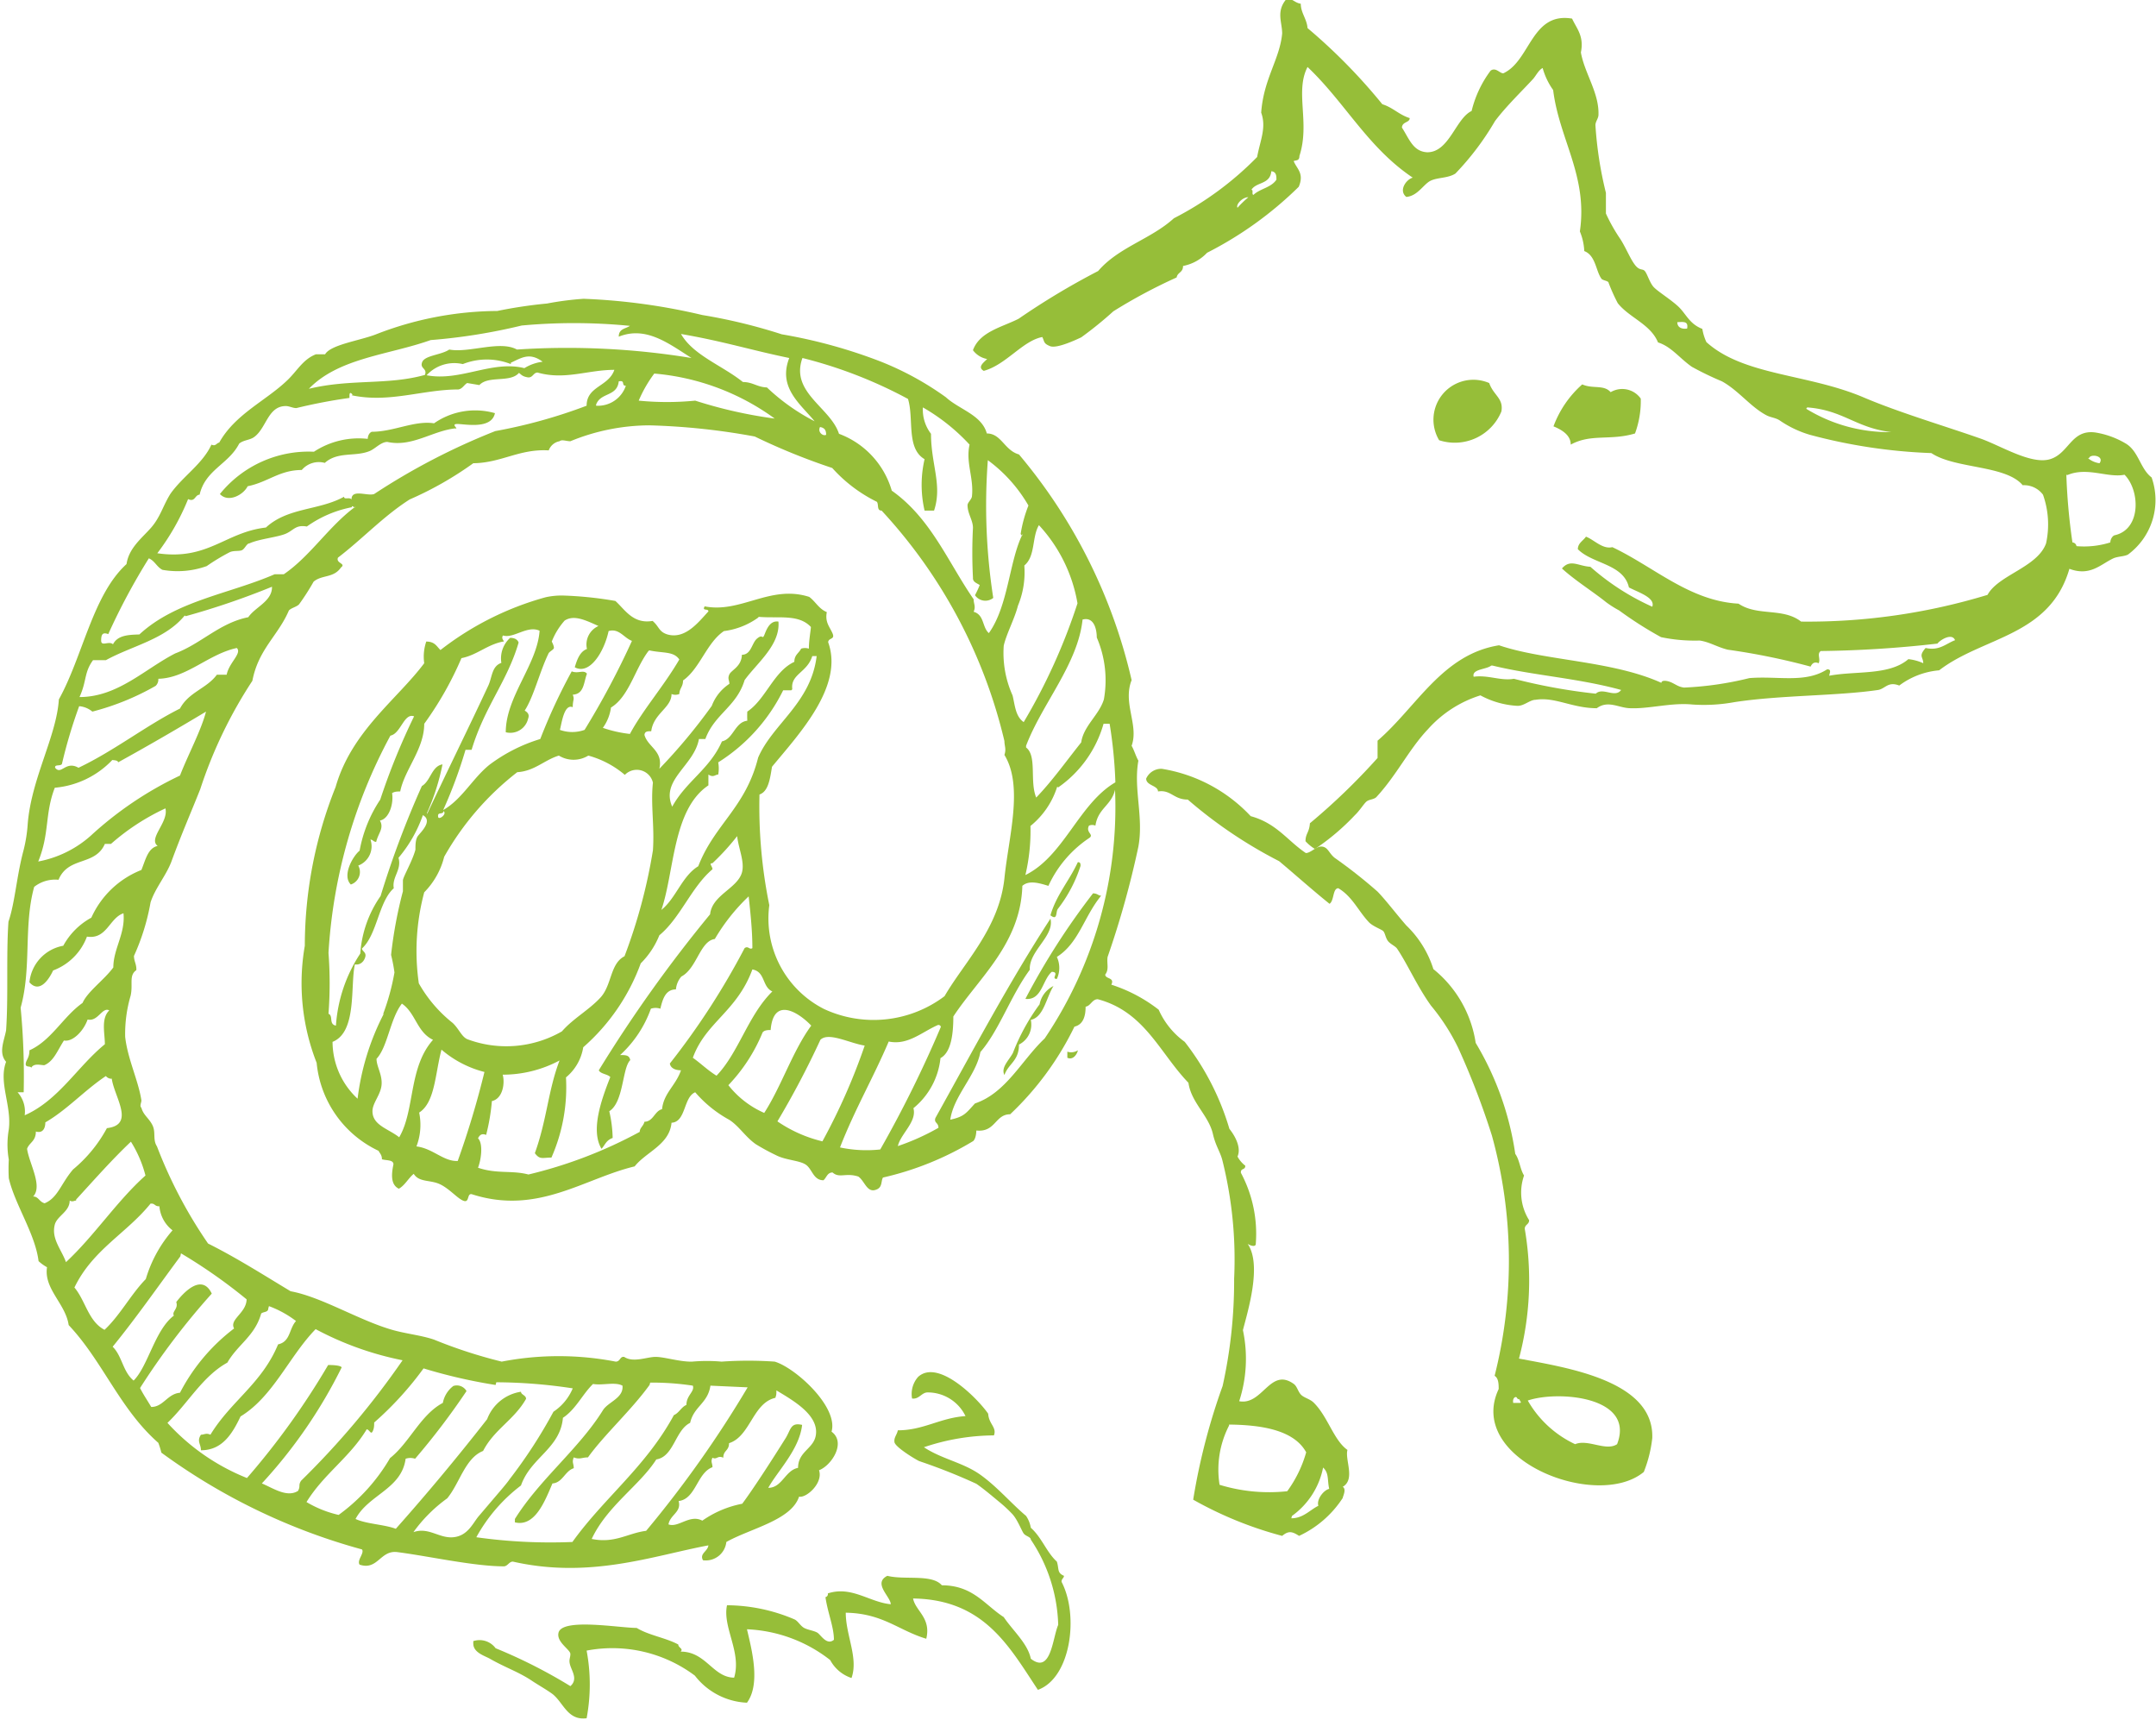 <svg id="шапка" xmlns="http://www.w3.org/2000/svg" viewBox="0 0 63.73 50.84"><defs><style>.cls-1{fill:#96be39;fill-rule:evenodd;}</style></defs><title>icon-contacts</title><path class="cls-1" d="M693.52,262.38a6.56,6.56,0,0,0-2.07.35c.53.35,1.15.45,1.65.8s.93.86,1.37,1.23a.88.88,0,0,1,.14.35c.32.28.47.73.77,1,.07.22,0,.33.21.42,0,.07-.08.09-.07.18.52,1,.27,2.84-.7,3.19-.85-1.28-1.59-2.67-3.69-2.7.07.37.54.57.39,1.19-.83-.25-1.28-.75-2.38-.77,0,.67.38,1.34.17,1.93a1.11,1.11,0,0,1-.63-.53,4.27,4.27,0,0,0-2.46-.91c.14.6.41,1.61,0,2.17a2.06,2.06,0,0,1-1.54-.8,4.07,4.07,0,0,0-3.2-.74,5.4,5.4,0,0,1,0,2c-.56.07-.68-.45-1-.71-.16-.12-.39-.25-.59-.38-.41-.28-.8-.4-1.27-.67-.16-.09-.49-.18-.49-.45,0,0,0,0,0-.07a.59.59,0,0,1,.66.21,15.25,15.25,0,0,1,2.21,1.12c.22-.19.06-.42,0-.6s0-.22,0-.35-.42-.35-.35-.63c.11-.44,1.8-.14,2.31-.14.36.22.86.29,1.23.49,0,.1.16.12.07.21.75,0,.95.76,1.58.77.23-.75-.35-1.49-.21-2.14a5.12,5.12,0,0,1,2,.42c.1.05.17.19.28.25s.29.08.39.14.28.39.49.21c0-.38-.18-.78-.25-1.26a.09.09,0,0,0,.07-.11c.7-.23,1.23.26,1.86.32,0-.22-.54-.62-.1-.84.5.13,1.32-.06,1.61.28.92,0,1.27.58,1.83.94.26.39.71.78.8,1.23.6.47.64-.61.81-1a4.74,4.74,0,0,0-.81-2.52c0-.08-.15-.1-.21-.18s-.19-.43-.35-.59a4,4,0,0,0-.38-.35c-.23-.19-.44-.37-.67-.53a17,17,0,0,0-1.69-.67c-.16-.08-.71-.42-.73-.56s.07-.21.1-.35c.76,0,1.25-.37,2-.42a1.24,1.24,0,0,0-1.12-.7c-.18,0-.25.21-.46.18a.76.76,0,0,1,.18-.64c.61-.55,1.8.69,2.07,1.09C693.37,262.05,693.61,262.14,693.52,262.38Z" transform="translate(-664.14 -219.96)"/><path class="cls-1" d="M712.47,232.77c-.73.22-1.3,0-1.9.33,0-.27-.24-.43-.51-.54a3.08,3.08,0,0,1,.85-1.24c.31.14.64,0,.84.23a.67.67,0,0,1,.89.19A2.77,2.77,0,0,1,712.47,232.77Z" transform="translate(-664.14 -219.96)"/><path class="cls-1" d="M708.16,231.28c.13.37.43.45.36.84a1.49,1.49,0,0,1-1.84.85A1.18,1.18,0,0,1,708.16,231.28Z" transform="translate(-664.14 -219.96)"/><path class="cls-1" d="M678.77,232.17c-.1.49-.89.32-1.11.32s.07.16-.07.13c-.68.08-1.28.56-2,.4-.2,0-.37.22-.55.28-.42.16-.92,0-1.3.34a.66.66,0,0,0-.68.21c-.66,0-1,.36-1.6.48-.12.25-.57.5-.82.23a3.37,3.37,0,0,1,2.78-1.25,2.41,2.41,0,0,1,1.59-.38s0-.16.12-.21c.65,0,1.26-.34,1.84-.25A2.13,2.13,0,0,1,678.77,232.17Z" transform="translate(-664.14 -219.96)"/><path class="cls-1" d="M702.74,245.17c.15,0,.32-.22.49-.19s.19.19.36.33a14.7,14.7,0,0,1,1.27,1c.26.27.56.67.85,1a3.06,3.06,0,0,1,.8,1.29,3.46,3.46,0,0,1,1.25,2.18,8.84,8.84,0,0,1,1.17,3.28c.13.18.14.45.26.64a1.53,1.53,0,0,0,.15,1.32c0,.13-.12.12-.13.25a9,9,0,0,1-.17,3.84c1.42.27,4,.65,3.94,2.35a3.83,3.83,0,0,1-.25,1c-1.38,1.15-5.27-.37-4.29-2.45,0-.13,0-.32-.12-.39a13.89,13.89,0,0,0-.08-7.1,23,23,0,0,0-1-2.6,6.12,6.12,0,0,0-.8-1.24c-.41-.57-.69-1.22-1-1.68-.05-.08-.21-.14-.28-.24s-.08-.24-.14-.29-.31-.14-.42-.26c-.31-.33-.49-.76-.9-1-.17,0-.12.37-.26.46-.51-.41-1-.85-1.49-1.26a13.57,13.57,0,0,1-2.7-1.82c-.42,0-.5-.3-.88-.24,0-.18-.35-.17-.35-.38a.49.49,0,0,1,.46-.29,4.6,4.6,0,0,1,2.63,1.4C701.88,244.29,702.2,244.81,702.74,245.17Zm6.56,16.18a3.15,3.15,0,0,0,1.4,1.29c.38-.16.91.22,1.24,0C712.49,261.22,710.17,261.05,709.3,261.35Zm-.43.07c.08,0,.11,0,.19,0s0-.06,0-.09-.05,0-.08-.06S708.84,261.27,708.87,261.42Z" transform="translate(-664.14 -219.96)"/><path class="cls-1" d="M696,245.44c.08,0,.08.05.08.11a4.12,4.12,0,0,1-.67,1.27c-.07.09,0,.36-.22.19C695.37,246.4,695.74,246,696,245.44Z" transform="translate(-664.14 -219.96)"/><path class="cls-1" d="M696.69,246.43c-.51.62-.66,1.4-1.31,1.81a.77.77,0,0,1,0,.65c-.19,0,.1-.2-.15-.21-.28.24-.29.85-.78.8a21,21,0,0,1,2-3.12C696.6,246.37,696.6,246.43,696.69,246.43Z" transform="translate(-664.14 -219.96)"/><path class="cls-1" d="M696.81,248.76c0,.14.29.08.18.3a4.53,4.53,0,0,1,1.4.74,2.35,2.35,0,0,0,.77.95,7.74,7.74,0,0,1,1.32,2.57c.16.2.36.55.24.82a.85.85,0,0,0,.23.27c0,.14-.14.06-.13.21a3.82,3.82,0,0,1,.44,2.1c0,.09-.13.07-.24,0,.43.62,0,2-.14,2.55a4.06,4.06,0,0,1-.11,2.1c.69.13.91-1,1.6-.52.11.07.13.22.22.32s.27.13.38.24c.42.41.59,1.11,1,1.4-.08.29.24.87-.14,1.09.12.07,0,.29,0,.33a3.09,3.09,0,0,1-1.29,1.12c-.2-.13-.31-.16-.5,0a11.15,11.15,0,0,1-2.63-1.07,18.61,18.61,0,0,1,.87-3.36,14.32,14.32,0,0,0,.34-3.17,12.06,12.06,0,0,0-.35-3.51c-.07-.26-.2-.42-.28-.78-.13-.54-.64-.92-.72-1.5-.85-.88-1.29-2.1-2.68-2.47-.17,0-.21.2-.36.22,0,.28-.07.53-.33.59a8.91,8.91,0,0,1-1.9,2.59c-.45,0-.43.54-1,.48,0,0,0,.22-.09.31a9,9,0,0,1-2.67,1.08c-.07.12,0,.31-.24.37s-.31-.28-.49-.4c-.37-.12-.56.06-.76-.12-.16,0-.18.16-.27.23-.3,0-.33-.33-.52-.46s-.59-.13-.88-.28a6.5,6.5,0,0,1-.59-.32c-.31-.21-.51-.55-.8-.73a3.61,3.61,0,0,1-1-.81c-.35.14-.27.88-.7.9-.06.65-.75.86-1.09,1.29-1.5.36-2.86,1.44-4.79.83-.18-.07-.08.25-.26.19s-.41-.35-.7-.49-.62-.05-.78-.31c-.16.13-.26.34-.44.44-.23-.11-.23-.39-.16-.72,0-.14-.21-.11-.34-.15,0-.13-.06-.17-.1-.25a3.21,3.21,0,0,1-1.83-2.6,6.43,6.43,0,0,1-.35-3.46,12.65,12.65,0,0,1,.91-4.69c.47-1.65,1.82-2.59,2.62-3.66a1.38,1.38,0,0,1,.06-.64c.26,0,.31.15.42.25a8.89,8.89,0,0,1,3.11-1.56,2.19,2.19,0,0,1,.52-.05,11,11,0,0,1,1.54.16c.28.25.52.69,1.1.59.2.17.18.32.44.4.53.15.92-.37,1.21-.68,0-.1-.2,0-.11-.15,1.07.21,1.94-.65,3.09-.28.19.14.28.35.52.45-.06.3.09.44.17.63s-.12.12-.13.26c.47,1.3-.86,2.71-1.66,3.68-.06.37-.11.73-.37.82a14.53,14.53,0,0,0,.29,3.27,3,3,0,0,0,1.62,3.07,3.48,3.48,0,0,0,3.56-.38c.58-1,1.61-2,1.77-3.48.12-1.21.57-2.72,0-3.65.06-.18,0-.26,0-.41a15.13,15.13,0,0,0-3.63-6.81c-.15,0-.08-.18-.14-.26a4.34,4.34,0,0,1-1.32-1,18.87,18.87,0,0,1-2.29-.93,19.9,19.9,0,0,0-3.12-.33A6.2,6.2,0,0,0,681,233c-.12,0-.25-.06-.32,0a.42.42,0,0,0-.32.27c-.87-.05-1.4.37-2.23.38a10.17,10.17,0,0,1-1.88,1.07c-.77.49-1.4,1.17-2.12,1.72-.07.17.25.17.09.29-.22.32-.56.21-.81.42a6.9,6.9,0,0,1-.43.67c-.08.08-.22.1-.3.18-.32.75-.9,1.14-1.08,2.08a13.41,13.41,0,0,0-1.54,3.2c-.29.73-.54,1.29-.86,2.16-.16.41-.48.78-.61,1.19a6.56,6.56,0,0,1-.49,1.58c0,.16.08.25.07.42-.23.16-.09.42-.17.76a4,4,0,0,0-.16,1.21c.07.65.39,1.29.48,1.88,0,.07-.06.16,0,.22.06.22.23.31.33.52s0,.42.13.62a13.65,13.65,0,0,0,1.51,2.87c.86.43,1.64.93,2.44,1.41.92.17,2,.85,3,1.14.42.12.86.16,1.24.29a14.34,14.34,0,0,0,2,.65,8.86,8.86,0,0,1,3.37,0c.14,0,.12-.16.25-.14.27.18.67,0,.93,0s.72.15,1.08.14a4.92,4.92,0,0,1,.87,0,11.28,11.28,0,0,1,1.57,0c.61.18,1.89,1.34,1.68,2.07.44.32,0,1-.37,1.14.13.38-.38.83-.59.78-.23.7-1.44.94-2.15,1.34a.61.61,0,0,1-.69.54c-.11-.2.14-.26.16-.44-1.61.3-3.49,1-5.78.48-.11,0-.15.13-.26.14-.89,0-2.22-.3-3.15-.42-.51-.07-.58.55-1.12.37-.09-.13.15-.34.07-.45a18.09,18.09,0,0,1-5.93-2.86,2.46,2.46,0,0,0-.09-.29c-1.14-1-1.64-2.41-2.65-3.48-.09-.63-.74-1.07-.64-1.71a1.24,1.24,0,0,1-.25-.18c-.1-.81-.7-1.67-.88-2.45a5,5,0,0,1,0-.55,2.57,2.57,0,0,1,0-.89c.09-.71-.31-1.39-.08-2-.23-.27-.06-.61,0-.93.07-1,0-2.22.07-3.21.19-.56.24-1.32.43-2.05a4.31,4.31,0,0,0,.14-.85c.11-1.34.85-2.58.92-3.67.71-1.28,1-3.09,2-4,.07-.48.46-.77.73-1.08s.35-.65.57-1c.36-.51.95-.88,1.21-1.45.13.06.15-.05.23-.06.47-.84,1.37-1.23,2-1.83.3-.28.47-.63.86-.78l.27,0c.16-.28,1-.4,1.48-.58a10,10,0,0,1,3.61-.7,13.67,13.67,0,0,1,1.47-.22,9.06,9.06,0,0,1,1.08-.14,18.15,18.15,0,0,1,3.51.48,16.22,16.22,0,0,1,2.35.57,15.16,15.16,0,0,1,2.91.8,8.89,8.89,0,0,1,1.94,1.06c.39.36,1.06.52,1.21,1.07.43,0,.52.5.95.62a15.85,15.85,0,0,1,3.33,6.67c-.27.68.22,1.33,0,1.94.08.14.12.3.2.44-.15.83.16,1.67,0,2.54a27,27,0,0,1-.91,3.26C696.85,248.43,696.93,248.61,696.81,248.76ZM686.1,231.25c.29,0,.42.15.71.16a6.06,6.06,0,0,0,1.41,1c-.43-.52-1.09-1-.75-1.87-1.16-.24-1.93-.49-3.2-.71C684.63,230.46,685.49,230.76,686.1,231.25Zm-6.54-1.67a17.09,17.09,0,0,1-2.69.43c-1.23.44-2.71.52-3.6,1.44,1.25-.3,2.31-.1,3.43-.41.08-.2-.16-.18-.08-.38s.57-.21.8-.37c.58.11,1.5-.28,2,0a22.71,22.71,0,0,1,5.16.25c-.69-.44-1.35-.95-2.15-.63,0-.24.2-.23.33-.32A16.9,16.9,0,0,0,679.56,229.58Zm9.38,3.2a2.55,2.55,0,0,1,1.56,1.68c1.16.82,1.66,2.11,2.42,3.21,0,.14.07.21,0,.37.32.09.25.46.45.63.58-.81.6-2.14,1-2.93,0,0,0,.1-.06,0a3.88,3.88,0,0,1,.23-.84,4.38,4.38,0,0,0-1.2-1.34,17.8,17.8,0,0,0,.16,4.07.37.37,0,0,1-.54-.08,2.75,2.75,0,0,0,.14-.3c-.09-.06-.21-.09-.2-.22a14.29,14.29,0,0,1,0-1.47c0-.23-.16-.42-.16-.67,0-.08.12-.17.13-.26.06-.55-.19-1-.07-1.53a5.81,5.81,0,0,0-1.38-1.1,1.17,1.17,0,0,0,.24.78c0,.91.34,1.52.09,2.27-.11,0-.15,0-.28,0a3.37,3.37,0,0,1,0-1.52c-.55-.32-.31-1.2-.49-1.78a13.42,13.42,0,0,0-3.12-1.21C687.49,231.56,688.69,232,688.94,232.78ZM683.48,231a3.82,3.82,0,0,0-.46.8,8.48,8.48,0,0,0,1.67,0,13.54,13.54,0,0,0,2.35.53A7.06,7.06,0,0,0,683.48,231Zm-4.24-.28a1.93,1.93,0,0,0-1.42,0,1.11,1.11,0,0,0-1.07.33c1,.19,1.93-.45,2.89-.21a1.34,1.34,0,0,1,.54-.19C679.79,230.36,679.55,230.54,679.24,230.68Zm-4.77,1a15.68,15.68,0,0,0-1.57.3c-.11,0-.21-.06-.31-.06-.53,0-.57.64-.93.91-.13.1-.32.09-.45.2-.31.61-1,.77-1.17,1.51-.14,0-.13.23-.34.13a6.92,6.92,0,0,1-.91,1.6c1.5.22,2-.62,3.21-.76.65-.6,1.57-.5,2.31-.91,0,.1.16,0,.22.08,0-.32.47-.09.67-.16a19.58,19.58,0,0,1,3.58-1.86,15.31,15.31,0,0,0,2.7-.75c0-.58.65-.56.82-1.06-.79,0-1.46.31-2.27.08-.13,0-.14.17-.3.14s-.18-.08-.25-.13c-.26.3-.9.07-1.17.36l-.36-.06c-.09.05-.14.17-.26.19-1.06,0-2.05.41-3.16.17,0,0,.06,0,0-.05S674.47,231.62,674.47,231.69Zm7.29.23a.87.87,0,0,0,.88-.59c-.15,0,0-.17-.21-.13C682.38,231.69,681.89,231.55,681.76,231.92Zm6.8.89c0-.11,0-.23-.18-.26C688.3,232.73,688.47,232.86,688.56,232.81Zm5.86,3.86a2.58,2.58,0,0,1-.19,1.16c-.1.39-.34.83-.42,1.18a3.06,3.06,0,0,0,.26,1.47c.07.27.08.62.33.79a17.39,17.39,0,0,0,1.59-3.51,4.51,4.51,0,0,0-1.14-2.31C694.64,235.83,694.75,236.4,694.42,236.67Zm.05,5.35c.33.25.1,1,.3,1.48.48-.5.89-1.08,1.33-1.63.07-.49.53-.81.67-1.27a3.2,3.2,0,0,0-.21-1.83c0-.24-.08-.62-.42-.53C696,239.59,694.94,240.76,694.47,242Zm-19.93-7.1a3.4,3.4,0,0,0-1.33.57c-.34-.06-.39.12-.64.22s-.78.15-1.06.28c-.08,0-.13.16-.22.2s-.26,0-.38.07a6,6,0,0,0-.66.4,2.55,2.55,0,0,1-1.31.11c-.17-.09-.22-.26-.4-.34a19,19,0,0,0-1.2,2.24c-.16-.06-.21,0-.21.19s.23,0,.35.11c.14-.27.46-.28.78-.29,1.08-1,2.67-1.2,4-1.78l.27,0c.79-.54,1.33-1.42,2.12-2C674.61,235,674.61,234.92,674.54,234.92Zm12,3.27a2.2,2.2,0,0,1-1,.39c-.51.34-.71,1.11-1.21,1.46,0,.19-.1.22-.11.4a.3.3,0,0,1-.23,0c0,.41-.53.57-.6,1.1-.11,0-.19,0-.2.11.1.36.56.47.44,1a16.61,16.61,0,0,0,1.55-1.86,1.34,1.34,0,0,1,.52-.65c0-.11-.06-.15,0-.28s.36-.23.37-.58c.28,0,.29-.35.45-.48s.14,0,.19-.06.13-.49.44-.44c.06.69-.64,1.23-1,1.73-.24.79-.89,1-1.16,1.74-.09,0-.11,0-.19,0-.14.79-1.14,1.2-.79,2,.41-.75,1.11-1.11,1.47-1.93.34-.07.38-.57.75-.61a2.51,2.51,0,0,1,0-.27c.55-.37.78-1.19,1.39-1.47,0-.21.14-.26.2-.39a.36.36,0,0,1,.23,0c0-.24.05-.5.06-.64C687.75,238.1,687.15,238.24,686.57,238.19Zm-11.08,11.72a6.84,6.84,0,0,0,.34-1.24,4.76,4.76,0,0,0-.1-.52,12.82,12.82,0,0,1,.35-1.88c0-.1,0-.22,0-.32s.28-.57.37-.91c0-.13,0-.3.07-.4s.46-.45.15-.62a4,4,0,0,1-.72,1.26c.1.36-.2.57-.14.9-.45.4-.49,1.37-.94,1.78,0,.08.13.11.1.24s-.14.26-.31.23c-.14.63.07,2-.66,2.29a2.3,2.3,0,0,0,.74,1.68A7.4,7.4,0,0,1,675.49,249.91Zm1.28-5.87c.56-1.2,1.33-2.76,1.83-3.84.12-.25.1-.58.39-.68a.82.82,0,0,1,.26-.74c.13,0,.22.05.25.14-.34,1.16-1,1.88-1.39,3.17l-.18,0a13.73,13.73,0,0,1-.66,1.78c.56-.32.87-.94,1.37-1.34a4.83,4.83,0,0,1,1.5-.76,16.76,16.76,0,0,1,.93-2c.19.08.35-.06.45.07-.1.26-.08.6-.42.62.06.15,0,.14,0,.37-.26-.11-.33.5-.38.67a1.08,1.08,0,0,0,.73,0,24.07,24.07,0,0,0,1.4-2.63c-.24-.09-.38-.38-.69-.29-.13.61-.56,1.31-1,1.07.07-.24.16-.47.36-.54a.6.6,0,0,1,.34-.68c-.38-.17-.72-.34-1-.16a2.08,2.08,0,0,0-.38.62s.08.15.06.2-.14.1-.16.16c-.26.54-.43,1.26-.7,1.68.08.05.15.11.1.24a.54.54,0,0,1-.66.4c0-1.05.93-2,1-3-.36-.17-.77.24-1.08.14-.08.1.08.19,0,.18-.47.09-.77.4-1.23.49a10,10,0,0,1-1.1,1.94c0,.75-.58,1.35-.71,2-.07,0-.17,0-.24.05.05.32-.09.76-.36.81.13.23-.05.37-.11.63-.08,0-.09-.06-.17-.07a.61.61,0,0,1-.36.77.39.39,0,0,1-.22.56c-.27-.27.07-.85.26-1a4,4,0,0,1,.61-1.51,19.68,19.68,0,0,1,1-2.46c-.3-.11-.39.51-.7.57a15.42,15.42,0,0,0-1.83,6.42,11.87,11.87,0,0,1,0,1.8c.15.06,0,.31.22.35a4.4,4.4,0,0,1,.72-2.13,3.36,3.36,0,0,1,.6-1.7,27.93,27.93,0,0,1,1.22-3.25c.26-.15.29-.59.61-.64a6.68,6.68,0,0,1-.46,1.44A.2.2,0,0,1,676.77,244Zm10.79-3.71c-.07,0-.17,0-.24,0a5.26,5.26,0,0,1-1.92,2.13,1,1,0,0,1,0,.36c-.09,0-.14.1-.29,0,0,.11,0,.21,0,.32-1.06.71-1,2.54-1.39,3.68.43-.34.61-1,1.09-1.29.48-1.24,1.4-1.73,1.77-3.21.43-1,1.56-1.61,1.73-3l-.13,0C688,239.84,687.5,239.88,687.56,240.33Zm-4.23-1.15c-.39.52-.57,1.34-1.1,1.66a1.33,1.33,0,0,1-.24.6,3.7,3.7,0,0,0,.8.18c.38-.71,1-1.41,1.46-2.2C684.05,239.2,683.74,239.27,683.33,239.18Zm12.09,4a2.43,2.43,0,0,1-.79,1.16,5.72,5.72,0,0,1-.15,1.45c1.14-.56,1.58-2.11,2.66-2.74a13.52,13.52,0,0,0-.17-1.73l-.18,0A3.43,3.43,0,0,1,695.42,243.23Zm-25.79-5.06c-.58.71-1.55.89-2.33,1.32-.1,0-.26,0-.38,0-.27.37-.18.61-.4,1.09,1.13,0,1.93-.83,2.83-1.29.77-.29,1.31-.9,2.16-1.07.2-.3.71-.47.7-.9A22.85,22.85,0,0,1,669.63,238.17ZM692.32,250c0,.5-.06,1.06-.38,1.23a2.2,2.2,0,0,1-.8,1.48c.11.4-.38.76-.46,1.12a6.86,6.86,0,0,0,1.2-.54c0-.16-.14-.14-.09-.29,1.07-1.92,2.17-4,3.4-5.89.13.51-.64.95-.61,1.51-.56.76-.91,1.8-1.46,2.43-.13.7-.79,1.29-.89,2,.42-.09.47-.2.73-.48.92-.31,1.38-1.28,2.06-1.92a12.23,12.23,0,0,0,2.08-7.35c-.11.47-.5.54-.58,1.06a.24.24,0,0,0-.19,0c-.11.21.17.26,0,.37a3.41,3.41,0,0,0-1.2,1.41c-.29-.09-.58-.17-.77,0C694.31,247.85,693.07,248.86,692.32,250Zm-21.18-10.89c-.84.18-1.48.89-2.32.91a.26.26,0,0,1-.08.21,7.56,7.56,0,0,1-1.87.76.7.7,0,0,0-.39-.16,14.75,14.75,0,0,0-.51,1.71c-.05.07-.22,0-.2.11.18.23.31-.22.69,0,1.07-.51,2-1.25,3-1.75.26-.49.79-.59,1.09-1,.14,0,.19,0,.29,0C670.91,239.54,671.3,239.27,671.14,239.11Zm10.39,3.18a.83.83,0,0,1-.87,0c-.43.13-.72.46-1.23.49a8.37,8.37,0,0,0-2.16,2.5,2.28,2.28,0,0,1-.59,1.05,6.7,6.7,0,0,0-.16,2.69,4,4,0,0,0,1,1.17c.19.18.26.4.43.48a3.29,3.29,0,0,0,2.8-.23c.33-.38.8-.63,1.14-1s.28-1,.71-1.22a16,16,0,0,0,.84-3.13c.05-.71-.07-1.36,0-2a.49.49,0,0,0-.83-.23A2.8,2.8,0,0,0,681.53,242.29Zm-13.9.2c0-.06-.1-.06-.17-.07a2.67,2.67,0,0,1-1.7.82c-.3.77-.15,1.35-.49,2.18a3.23,3.23,0,0,0,1.55-.76,10.57,10.57,0,0,1,2.64-1.78c.25-.64.62-1.32.77-1.89C669.38,241.5,668.52,242,667.63,242.49Zm16.65,6.33a.67.67,0,0,0-.16.38c-.3,0-.39.27-.46.57a.44.44,0,0,0-.28,0,3.4,3.4,0,0,1-.91,1.37c.17,0,.27,0,.3.15-.24.23-.19,1.24-.62,1.51a3.83,3.83,0,0,1,.1.79c-.2.07-.23.22-.33.32-.33-.55,0-1.46.26-2.12-.08-.09-.29-.09-.34-.2a40.75,40.75,0,0,1,3.29-4.61c.06-.57.8-.76.94-1.23.09-.32-.1-.71-.14-1.08a7,7,0,0,1-.73.8c-.12,0,0,.09,0,.18-.62.52-.95,1.44-1.57,1.95a2.46,2.46,0,0,1-.55.83,6.05,6.05,0,0,1-1.7,2.48,1.45,1.45,0,0,1-.51.89,5.15,5.15,0,0,1-.43,2.37c-.27,0-.34.07-.49-.13.36-1,.39-1.85.73-2.74a3.57,3.57,0,0,1-1.68.42c.07.26,0,.71-.32.78a6.07,6.07,0,0,1-.17,1c-.13-.05-.19,0-.24.1.16.16.09.64,0,.87.56.19,1,.07,1.49.2a13.37,13.37,0,0,0,3.29-1.26c0-.12.11-.17.14-.3.26,0,.3-.32.52-.37.05-.48.4-.69.56-1.15-.18,0-.31-.07-.33-.2a21.9,21.9,0,0,0,2.21-3.41c.11-.08.14.06.23,0,0-.53-.06-1.07-.11-1.53a5.71,5.71,0,0,0-1,1.26C684.83,247.77,684.74,248.58,684.28,248.82Zm-7.19-4.73c0,.13.28-.07.16-.16C677.24,244.05,677.07,243.94,677.09,244.09Zm-9.67.81-.18,0c-.29.66-1.08.36-1.37,1.06a1,1,0,0,0-.72.21c-.32,1.16-.07,2.39-.4,3.57a21.27,21.27,0,0,1,.09,2.5l-.18,0a.85.85,0,0,1,.21.68c1-.44,1.56-1.44,2.37-2.1,0-.32-.12-.76.13-1-.21-.11-.33.34-.64.27-.12.34-.44.67-.7.62-.2.31-.3.61-.58.73-.11,0-.31-.07-.39.08,0-.07-.17,0-.16-.12s.11-.17.11-.4c.65-.29,1-1,1.57-1.4.15-.34.64-.68.91-1.05,0-.55.36-1,.3-1.6-.42.14-.49.78-1.08.69a1.7,1.7,0,0,1-1,1c-.12.26-.4.69-.7.35a1.22,1.22,0,0,1,1-1.08,2.07,2.07,0,0,1,.83-.83,2.71,2.71,0,0,1,1.48-1.41c.12-.29.19-.65.48-.71-.29-.22.33-.7.23-1.11A6.69,6.69,0,0,0,667.42,244.9Zm17.2,6.32c.24.17.44.37.7.53.66-.69.93-1.78,1.65-2.49-.31-.14-.2-.58-.59-.65C685.92,249.86,685,250.17,684.62,251.22Zm5.54,2.71a34.82,34.82,0,0,0,1.79-3.62s0-.06-.08-.06c-.47.2-.89.61-1.46.49-.46,1.08-1,2-1.44,3.13A3.77,3.77,0,0,0,690.16,253.93Zm-3.24-3.53c-.07,0-.22,0-.25.1a5,5,0,0,1-1,1.53,2.75,2.75,0,0,0,1.06.82c.51-.79.84-1.83,1.39-2.58C687.75,249.88,687,249.4,686.92,250.4Zm1.47.29a26,26,0,0,1-1.27,2.41,4,4,0,0,0,1.33.59,18.1,18.1,0,0,0,1.25-2.83C689.25,250.79,688.63,250.45,688.39,250.69Zm-13.12.56c0,.23.17.46.15.76s-.27.54-.27.79c0,.42.48.52.79.77.47-.8.27-2.06,1-2.88-.48-.23-.51-.79-.92-1.07C675.67,250.07,675.6,250.9,675.27,251.25Zm1.26,1.59a1.78,1.78,0,0,1-.08,1c.49.06.8.45,1.22.43a26.26,26.26,0,0,0,.79-2.63,3.13,3.13,0,0,1-1.27-.66C677,251.7,677,252.54,676.53,252.84Zm-9.09-1a.21.21,0,0,1-.17-.08c-.63.42-1.15,1-1.79,1.37,0,.18-.08.33-.28.27,0,.29-.19.32-.26.51.06.43.47,1.1.18,1.41.16,0,.18.16.34.2.39-.16.48-.58.84-1a4.12,4.12,0,0,0,1-1.22C668.16,253.2,667.5,252.36,667.44,251.81Zm-1.05,3.6c-.06,0-.1.05-.19,0,0,.33-.37.45-.44.71-.11.42.2.74.33,1.11.84-.78,1.5-1.8,2.35-2.56a3.56,3.56,0,0,0-.43-1C667.46,254.22,666.93,254.82,666.39,255.41Zm2.46.17c-.15,0-.12-.09-.26-.08-.71.88-1.71,1.36-2.25,2.48.33.39.41,1,.89,1.25.46-.43.78-1.05,1.22-1.5a3.84,3.84,0,0,1,.79-1.44A1,1,0,0,1,668.85,255.58Zm31.62,6.48a2.84,2.84,0,0,0-.28,1.75,5,5,0,0,0,2,.19,3.62,3.62,0,0,0,.56-1.15C702.38,262.2,701.37,262.07,700.47,262.06Zm-31-5c-.66.89-1.3,1.81-2,2.67.28.27.3.74.62,1,.43-.43.63-1.5,1.19-1.92-.07-.12.14-.2.07-.4.22-.29.76-.86,1.05-.25a21.31,21.31,0,0,0-2.12,2.79c.1.2.22.37.33.56.36,0,.48-.39.85-.42a5.64,5.64,0,0,1,1.6-1.9c-.15-.27.36-.45.37-.86A15.63,15.63,0,0,0,669.49,257Zm32.84,7.74c.35,0,.54-.24.8-.37-.06-.18.15-.46.32-.5-.06-.27,0-.46-.18-.63A2.31,2.31,0,0,1,702.33,264.76Zm-30.24-6.2c0,.12-.15.09-.21.15-.19.67-.69.91-1,1.45-.73.4-1.17,1.21-1.77,1.78a6.37,6.37,0,0,0,2.35,1.63,22.34,22.34,0,0,0,2.4-3.34c.06,0,.36,0,.4.07a14.56,14.56,0,0,1-2.36,3.43c.32.13.74.43,1.07.22.08-.15,0-.16.09-.3a24.32,24.32,0,0,0,3-3.56,9.29,9.29,0,0,1-2.57-.92c-.78.8-1.26,2-2.22,2.58-.25.53-.55,1-1.17,1,0-.19-.13-.26,0-.46.1,0,.15-.06.28,0,.61-1,1.52-1.51,2-2.67.37-.08.32-.46.53-.69A3.07,3.07,0,0,0,672.09,258.56Zm13.07,2.28c-.08.53-.49.61-.6,1.1-.44.21-.48,1-1,1.08-.49.77-1.45,1.37-1.91,2.35.69.14,1.06-.17,1.61-.24a32.56,32.56,0,0,0,3-4.24Zm1.92.36c-.67.15-.74,1.14-1.37,1.34,0,.23-.17.21-.17.43-.17-.08-.19.07-.32,0-.06.13,0,.15,0,.28-.46.17-.49.94-1,1,.09.33-.25.4-.3.69.29.11.63-.31,1-.11a3.06,3.06,0,0,1,1.18-.5c.35-.47.94-1.39,1.29-1.95.15-.25.14-.46.48-.38-.08.73-.74,1.38-1,1.86.41,0,.5-.52.88-.59,0-.5.49-.57.53-1,.06-.58-.69-1-1.17-1.29C687.09,261.11,687.09,261.16,687.08,261.2Zm-3.72-.38c-.55.76-1.34,1.47-1.82,2.14-.18,0-.24.07-.42,0-.06.15,0,.18,0,.32-.26.08-.33.43-.63.45-.23.54-.52,1.29-1.11,1.15,0-.05,0-.06,0-.1.73-1.17,1.89-2.07,2.6-3.21.15-.25.62-.36.58-.73-.22-.12-.59,0-.87-.05-.31.3-.51.75-.89,1-.08.91-.95,1.17-1.24,2a4.85,4.85,0,0,0-1.32,1.53,15.72,15.72,0,0,0,2.84.14c.94-1.31,2.17-2.22,3-3.75.15-.06.22-.24.37-.3,0-.29.25-.39.19-.57A8,8,0,0,0,683.36,260.82Zm-4.55,0a15.52,15.52,0,0,1-2.13-.49,9.75,9.75,0,0,1-1.46,1.6c0,.09,0,.18-.05.27s-.09-.06-.17-.07c-.5.83-1.27,1.32-1.78,2.15a3.26,3.26,0,0,0,.95.38,5.48,5.48,0,0,0,1.52-1.68c.58-.46.9-1.28,1.56-1.63a.82.82,0,0,1,.31-.5.33.33,0,0,1,.39.15,21.28,21.28,0,0,1-1.52,2,.44.44,0,0,0-.28,0c-.12.9-1.1,1.06-1.48,1.78.32.15.84.16,1.19.29.89-1,1.81-2.1,2.7-3.24a1.27,1.27,0,0,1,1-.81c0,.09.15.1.15.21-.35.62-.94.9-1.27,1.54-.53.21-.69.95-1.06,1.4a4.38,4.38,0,0,0-1,1c.45-.16.76.19,1.18.15s.57-.4.74-.61l.69-.81c.06-.07.2-.24.23-.29a14.56,14.56,0,0,0,1.3-2,1.54,1.54,0,0,0,.57-.69A15.35,15.35,0,0,0,678.81,260.81Z" transform="translate(-664.14 -219.96)"/><path class="cls-1" d="M695.28,249.1c-.22.36-.29.92-.67,1a.66.66,0,0,1-.35.73c0,.49-.31.56-.43.9-.11-.22.13-.43.25-.65a6.13,6.13,0,0,1,.79-1.44A.76.76,0,0,1,695.28,249.1Z" transform="translate(-664.14 -219.96)"/><path class="cls-1" d="M696,251c0,.05-.11.31-.31.22l0-.18A.36.36,0,0,0,696,251Z" transform="translate(-664.14 -219.96)"/><path class="cls-1" d="M725.31,236.77c-.58,2-2.55,2-3.85,3a2.29,2.29,0,0,0-1.18.45c-.33-.13-.41.09-.62.13-1.22.18-2.88.15-4.25.36a5,5,0,0,1-1.25.07c-.61-.06-1.26.13-1.82.11-.34,0-.66-.25-1,0-.72,0-1.24-.34-1.8-.25-.18,0-.34.18-.54.18a2.58,2.58,0,0,1-1.1-.31,3.46,3.46,0,0,0-1.55,1c-.56.59-.92,1.35-1.52,2-.07.08-.22.07-.3.14s-.21.28-.34.4a6.84,6.84,0,0,1-1.18,1,1.23,1.23,0,0,1-.28-.23c0-.23.11-.25.13-.53a19,19,0,0,0,2-1.93c0-.29,0-.28,0-.51,1.16-1,1.91-2.55,3.59-2.82,1.35.46,3.34.45,4.8,1.11,0-.09.18-.07.32,0s.2.12.35.14a9.77,9.77,0,0,0,1.93-.28c.84-.07,1.65.16,2.3-.26.14,0,.07.11.06.19.79-.15,1.77,0,2.34-.49a1.42,1.42,0,0,1,.44.12c0-.19-.15-.2.07-.45.41.09.6-.13.87-.23-.09-.23-.45,0-.52.1a33.64,33.64,0,0,1-3.45.22c-.12.09,0,.22-.06.36-.13-.05-.19,0-.24.1a20.1,20.1,0,0,0-2.45-.5c-.32-.08-.54-.23-.83-.27a4.88,4.88,0,0,1-1.14-.1A11.24,11.24,0,0,1,712,238a3.15,3.15,0,0,1-.38-.24c-.37-.3-.93-.65-1.31-1,.25-.29.48-.07.84-.05a7.2,7.2,0,0,0,1.83,1.18c.1-.27-.43-.43-.69-.57-.16-.7-1.08-.69-1.51-1.13,0-.18.16-.25.24-.37.24.09.49.38.78.31,1.23.58,2.28,1.59,3.73,1.67.56.38,1.31.11,1.85.53a18.24,18.24,0,0,0,5.51-.79c.32-.59,1.47-.81,1.73-1.52a2.63,2.63,0,0,0-.09-1.44.7.7,0,0,0-.6-.28c-.5-.6-2-.48-2.7-.95a16,16,0,0,1-3.59-.54,3.13,3.13,0,0,1-.9-.43c-.13-.08-.26-.08-.39-.15-.47-.25-.82-.73-1.31-1a9.2,9.2,0,0,1-.89-.43c-.36-.25-.61-.6-1-.72-.22-.54-.85-.73-1.19-1.16a5.46,5.46,0,0,1-.27-.6c0-.06-.17-.07-.21-.12-.17-.23-.17-.69-.51-.82a1.7,1.7,0,0,0-.13-.58c.24-1.64-.61-2.72-.79-4.18a2.06,2.06,0,0,1-.31-.65c-.12.06-.2.23-.28.32-.32.35-.8.81-1.13,1.25a8.11,8.11,0,0,1-1.17,1.55c-.22.14-.52.11-.73.21s-.38.45-.72.48c-.24-.19,0-.52.19-.57-1.33-.89-2-2.22-3.11-3.27-.38.73.08,1.65-.24,2.63,0,.15-.1.12-.17.15.09.23.32.36.15.76a10.86,10.86,0,0,1-2.71,1.95,1.31,1.31,0,0,1-.71.39c0,.2-.16.18-.19.34a15.71,15.71,0,0,0-1.87,1,11.12,11.12,0,0,1-.95.77c-.15.07-.72.34-.92.26s-.16-.13-.23-.27c-.58.11-1.07.82-1.73,1-.2-.11,0-.25.1-.35a.67.67,0,0,1-.42-.26c.2-.55.86-.68,1.35-.93a21.81,21.81,0,0,1,2.35-1.41c.61-.71,1.56-.94,2.24-1.56a9.48,9.48,0,0,0,2.46-1.81c.09-.49.28-.87.12-1.31.07-1,.55-1.58.62-2.34,0-.33-.18-.64.11-1,.18-.07.24.09.44.12,0,.27.18.45.2.72a16.76,16.76,0,0,1,2.21,2.25c.32.1.49.31.81.41,0,.14-.22.1-.23.28.22.34.33.71.75.73.65,0,.84-1,1.31-1.22a3.27,3.27,0,0,1,.56-1.19c.17-.13.31.14.41.06.77-.39.81-1.8,2-1.6.13.29.36.51.26,1,.11.62.54,1.19.52,1.84,0,.11-.09.2-.09.31a11.22,11.22,0,0,0,.31,2c0,.2,0,.44,0,.61a5.08,5.08,0,0,0,.43.76c.16.25.29.58.43.76s.22.1.29.18.14.33.25.46.49.36.73.58.33.52.72.67a1.49,1.49,0,0,0,.12.39c1.11,1,3,.93,4.66,1.64,1.06.45,2.42.85,3.44,1.21.6.21,1.5.78,2.06.61s.62-.88,1.33-.79a2.54,2.54,0,0,1,.91.33c.38.23.42.74.76,1a2,2,0,0,1-.7,2.28c-.12.06-.29.05-.43.11C726.23,236.64,725.92,237,725.31,236.77Zm-24.18-11.2c.07,0,0,.13.06.15.2-.19.52-.21.68-.45,0-.11,0-.23-.15-.25C701.68,225.42,701.28,225.33,701.13,225.57Zm-.41.53a3.11,3.11,0,0,1,.32-.31C700.88,225.78,700.66,226,700.72,226.1Zm13,3.38c0,.18.17.21.29.19C714.05,229.46,713.92,229.47,713.75,229.48Zm3.81,2.56a4.67,4.67,0,0,0,2.52.69C719,232.61,718.63,232.08,717.56,232Zm8.33,1.46a.67.67,0,0,0,.34.15C726.36,233.43,725.93,233.36,725.89,233.5Zm-.64.49a17.87,17.87,0,0,0,.18,2,.13.13,0,0,1,.12.11,2.58,2.58,0,0,0,1-.11c0-.08.05-.18.12-.21.8-.17.76-1.33.3-1.79C726.44,234.09,725.84,233.75,725.25,234Zm-17,5.64c-.15.12-.58.1-.52.33.43-.06.8.13,1.19.06a16.94,16.94,0,0,0,2.42.44c.21-.2.57.14.75-.11C710.79,240,709.44,239.92,708.26,239.63Z" transform="translate(-664.14 -219.96)"/></svg>